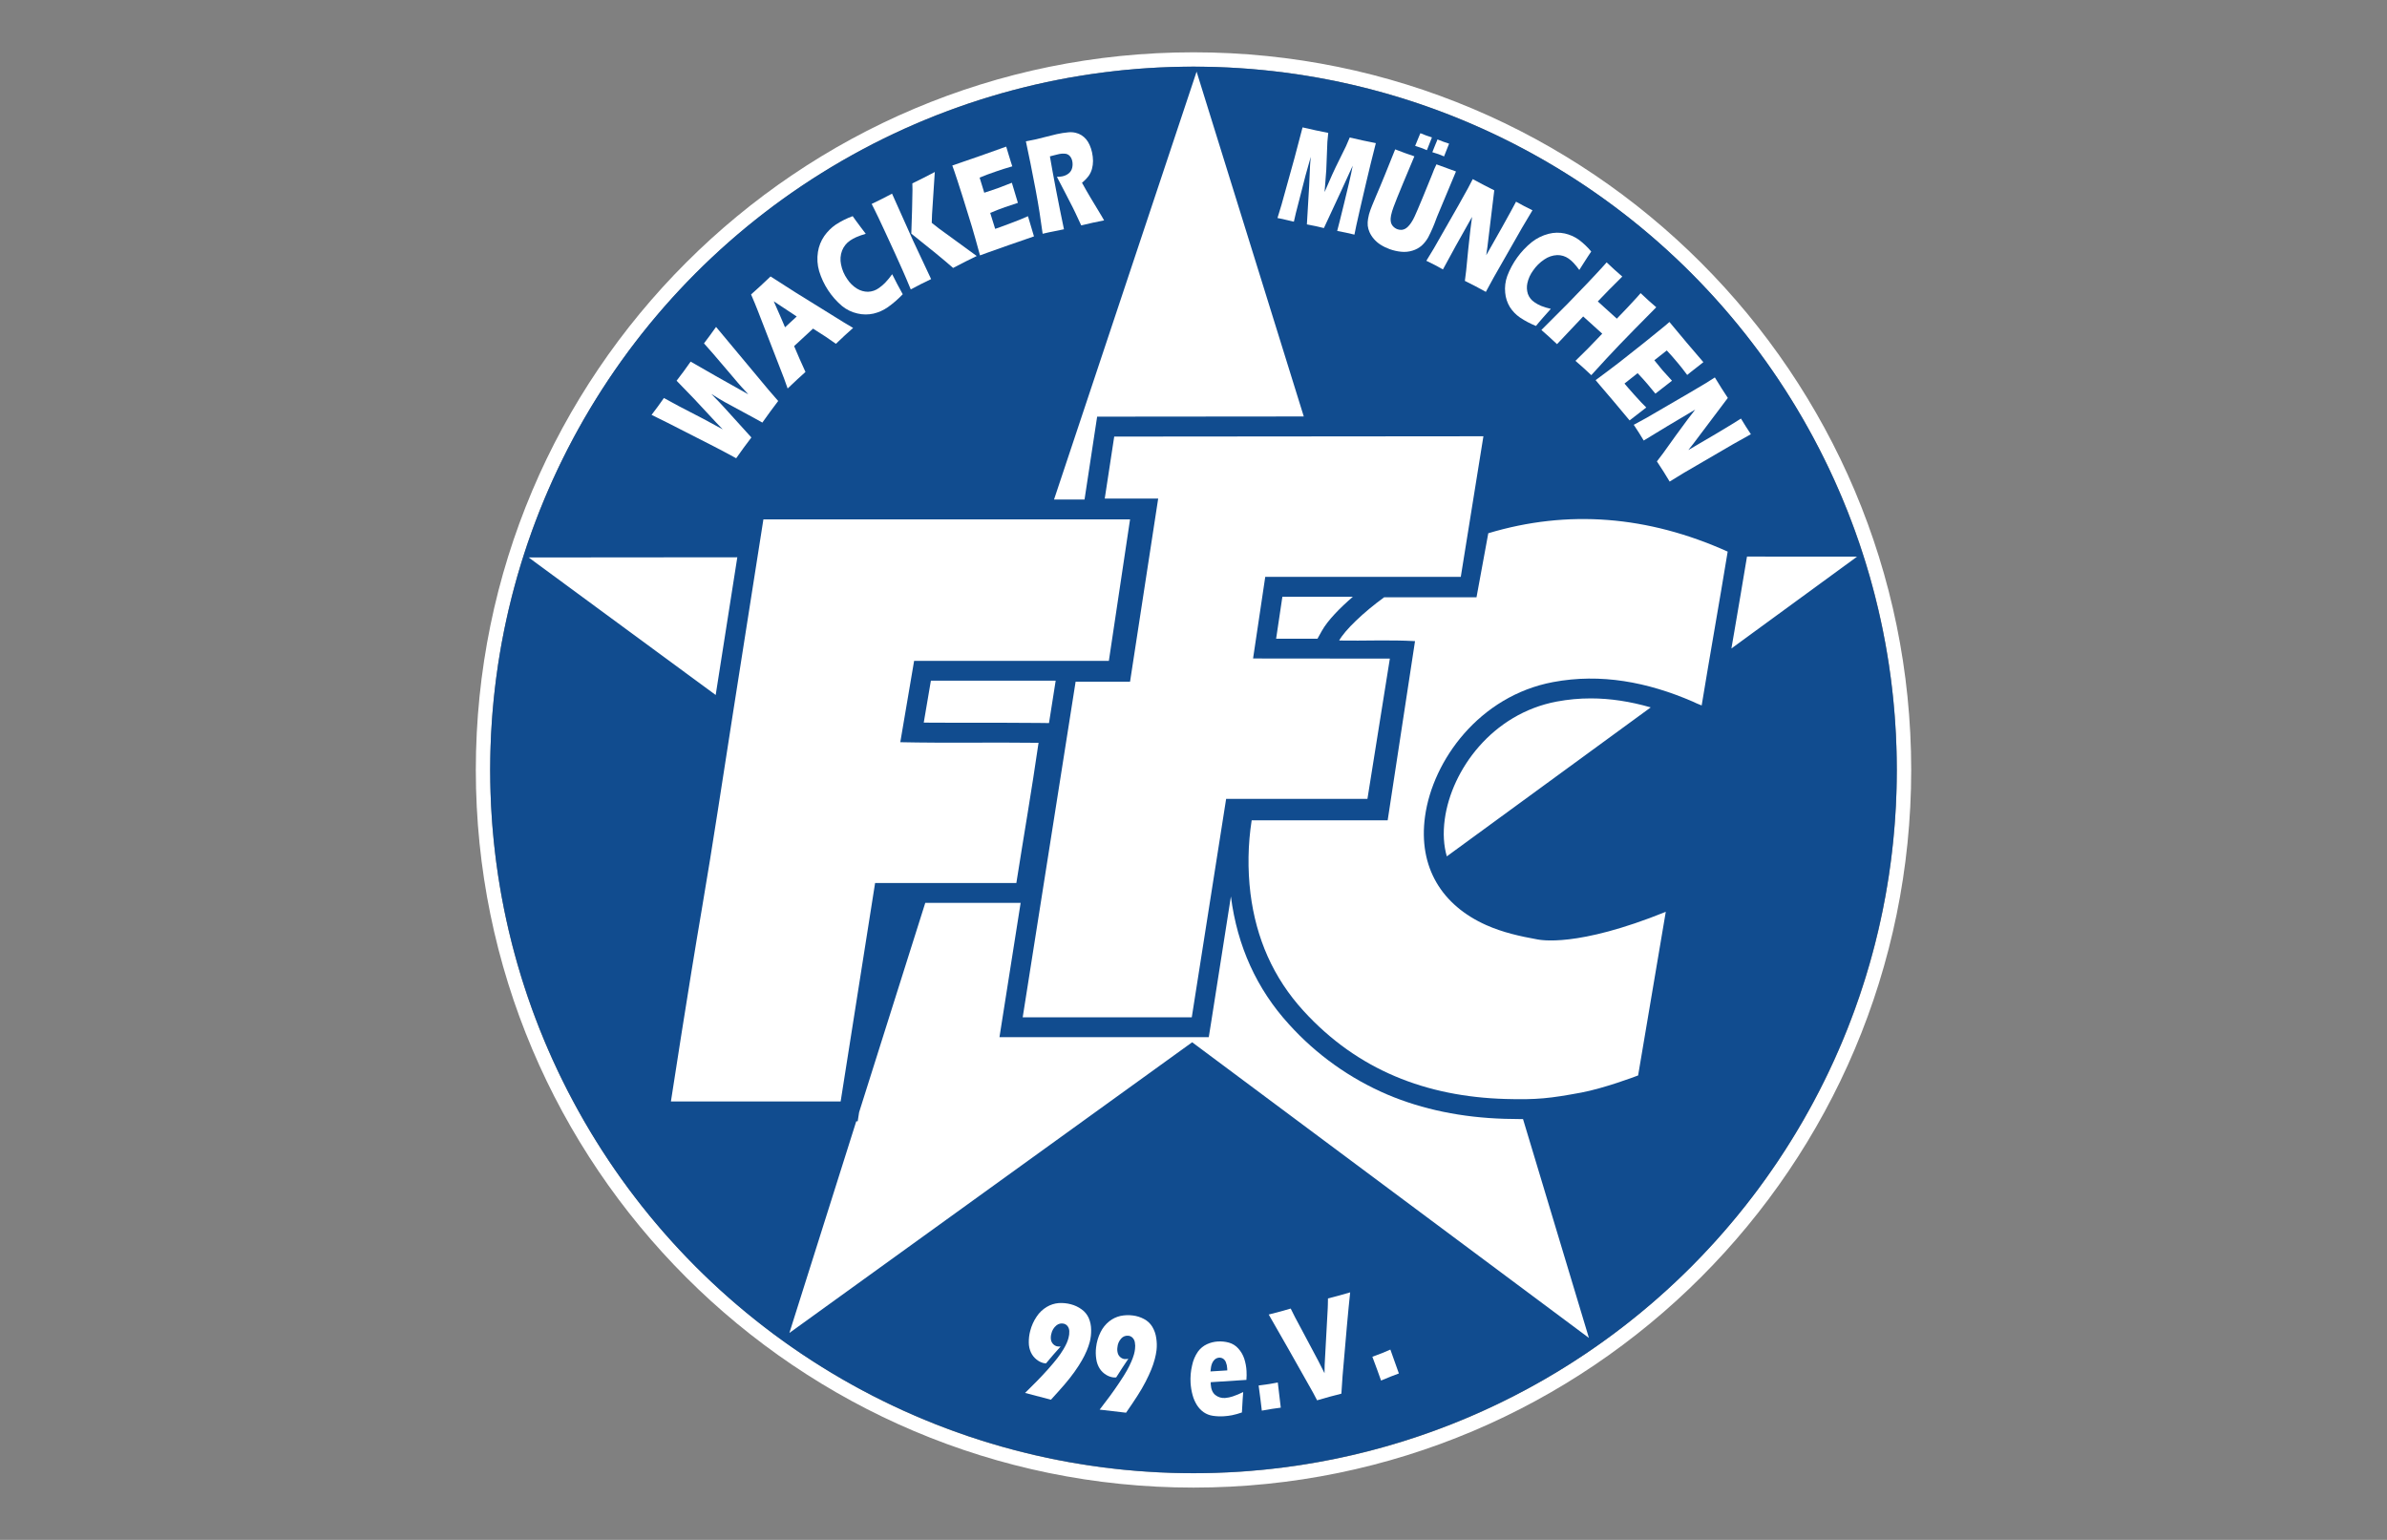 <?xml version="1.0" encoding="UTF-8" standalone="no"?>
<svg
   width="6459"
   height="4167"
   viewBox="0 0 6459 4167"
   version="1.1"
   xml:space="preserve"
   style="clip-rule:evenodd;fill-rule:evenodd;stroke-linejoin:round;stroke-miterlimit:2"
   id="svg23"
   sodipodi:docname="ffc-wacker-muenchen.svg"
   inkscape:version="1.3.2 (091e20e, 2023-11-25)"
   xmlns:inkscape="http://www.inkscape.org/namespaces/inkscape"
   xmlns:sodipodi="http://sodipodi.sourceforge.net/DTD/sodipodi-0.dtd"
   xmlns="http://www.w3.org/2000/svg"
   xmlns:svg="http://www.w3.org/2000/svg"
   xmlns:serif="http://www.serif.com/"><rect x="0" y="0" width="6459" height="4167" fill="#808080" stroke="none"/><defs
   id="defs23" /><sodipodi:namedview
   id="namedview23"
   pagecolor="#ffffff"
   bordercolor="#666666"
   borderopacity="1.0"
   inkscape:showpageshadow="2"
   inkscape:pageopacity="0.0"
   inkscape:pagecheckerboard="0"
   inkscape:deskcolor="#d1d1d1"
   inkscape:zoom="0.056635469"
   inkscape:cx="2074.6716"
   inkscape:cy="2083.5"
   inkscape:window-width="2528"
   inkscape:window-height="1387"
   inkscape:window-x="41"
   inkscape:window-y="25"
   inkscape:window-maximized="1"
   inkscape:current-layer="svg23" />
    <g
   transform="matrix(3.884,0,0,3.884,1287.531,141.531)"
   id="g23">
        <path
   id="Fill"
   d="m 500,0 c 275.958,0 500,224.042 500,500 0,275.958 -224.042,500 -500,500 C 224.042,1000 0,775.958 0,500 0,224.042 224.042,0 500,0 Z m 0,10 C 770.438,10 990,229.562 990,500 990,770.438 770.438,990 500,990 229.562,990 10,770.438 10,500 10,229.562 229.562,10 500,10 Z"
   style="fill:#ffffff" />
        <g
   id="Fill1"
   serif:id="Fill"
   transform="matrix(0.997,0,0,0.997,-0.045,1.689)">
            <circle
   cx="501.521"
   cy="499.782"
   r="491.447"
   style="fill:#114c8f"
   id="circle1" />
        </g>
        <g
   id="Star"
   transform="translate(5,-4)">
            <path
   d="m 880.604,355.336 76.695,0.054 -87.554,63.963 c 0.687,-4.007 1.377,-8.001 2.064,-11.963 2.927,-17.3 6.036,-35.172 8.795,-52.054 z M 813.533,460.419 671.462,564.21 c -2.101,-7.353 -2.779,-15.958 -1.393,-26.02 4.72,-34.26 33,-73.37 78,-81.84 7.818,-1.466 15.756,-2.203 23.71,-2.2 13.404,0 27.375,2.103 41.754,6.269 z M 724.567,747.255 770.469,899.72 494.059,693.73 213.449,896.26 260.041,748.79 h 0.998 l 0.993,-6.301 46.092,-145.889 h 66.44 l -12.235,77.59 -2.52,16 h 145.82 l 1.87,-11.71 13.554,-86.321 c 4.418,34.563 18.032,64.524 40.466,89.071 19.048,21.095 42.451,37.8 68.59,48.96 24.38,10.32 51.87,16 81.72,16.88 4.19,0.13 7.84,0.19 11.15,0.19 0.536,0 1.065,-10e-4 1.588,-0.005 z M 581.348,412.59 h -28.799 l 4.36,-29.24 h 49.097 c -8.931,7.691 -17.505,16.426 -21.557,23.69 z M 571.82,257.722 497.149,17.48 397.826,315.59 h 21.251 l 0.422,-2.76 6.58,-43.26 1.79,-11.73 h 11.88 z M 398.975,441.8 h -86.936 l -4.44,26.06 -0.53,3.17 c 7.56,0.08 14.63,0.08 20.56,0.08 h 33.38 c 10.2,0 18.5,0.04 26.2,0.14 l 7.108,0.09 z m -236.869,9.986 -130.297,-95.826 145.365,-0.128 -1.965,12.508 c -4.377,27.921 -8.731,55.692 -13.103,83.446 z"
   style="fill:#ffffff"
   id="path1" />
        </g>
        <g
   id="FFC"
   transform="translate(5,-4)">
            <path
   d="m 300.349,428.01 c -3.24,19.09 -6.35,37.34 -9.63,56.66 32.22,0.7 63.73,0 96.32,0.42 -4.72,32.77 -10.3,64.83 -15.46,97.67 h -98.41 c -8,51 -16,101.42 -24,152.19 h -118.25 c 0,0 12.08,-78.76 21.65,-134.71 7.72,-45.11 14.42,-90.39 21.54,-135.6 7.08,-44.89 14.11,-89.78 21.24,-135.21 h 255.44 l -14.77,98.58 z"
   style="fill:#ffffff;fill-rule:nonzero"
   id="path2" />
            <path
   d="m 433.159,314.93 6.6,-43.19 257.21,-0.22 -15.76,97.93 h -136.23 l -8.48,56.85 8.27,0.06 76.28,0.05 h 10.74 c 0,0 -10.4,65.09 -15.62,97.74 h -98.44 c -8,51 -15.94,101.38 -23.94,152.18 h -117.79 c 12.29,-77.91 36.87,-233.84 36.87,-233.84 h 37.92 l 19.6,-127.56 z"
   style="fill:#ffffff;fill-rule:nonzero"
   id="path3" />
            <path
   d="m 824.019,602.85 -19.27,114 c -2.33,0.94 -24,9 -39.56,11.93 -21.58,4 -30.9,5.11 -53,4.46 -55,-1.62 -102.81,-20.07 -140.5,-61.32 -21.21,-23.19 -33.08,-50.66 -37,-81.81 -2.07,-16.957 -1.791,-34.119 0.83,-51 h 94.75 c 6.35,-41.65 12.62,-82.66 19.06,-124.86 -18.08,-1 -35.4,-0.1 -52.86,-0.42 4.05,-7.28 16.83,-19.59 31.36,-30.13 h 64.34 c 2.34,-12.9 5.75,-31.06 8.2,-44.61 55.3,-16.64 111.11,-12.24 166.78,12.79 -5.65,34.54 -12.41,72.24 -18.12,107.19 -3.16,-1.15 -4.21,-1.82 -6.3,-2.73 -31.36,-13.57 -64,-19.81 -97.24,-13.55 -51.34,9.67 -83.79,54.49 -89.18,93.55 -4.92,35.72 12,62.09 42.61,75.75 11.44,5.11 23.5,7.81 35.73,10 1.75,0.24 27.12,5.94 89.37,-19.24 z"
   style="fill:#ffffff;fill-rule:nonzero"
   id="path4" />
        </g>
        <g
   id="_99-e.V."
   serif:id="99 e.V."
   transform="translate(5,-4)">
            <path
   d="m 625.659,929.42 c -1.427,-4.12 -3.447,-9.647 -6.06,-16.58 l 6.86,-2.57 c 0.73,-0.29 2.62,-1.1 5.69,-2.43 1.133,3.367 3.11,8.913 5.93,16.64 l -5.78,2.19 z"
   style="fill:#ffffff;fill-rule:nonzero"
   id="path5" />
            <path
   d="m 377.649,938.05 c 2.88,-2.813 5.617,-5.543 8.21,-8.19 2.593,-2.647 5.26,-5.497 8,-8.55 2.707,-3.06 4.83,-5.597 6.37,-7.61 1.439,-1.865 2.775,-3.808 4,-5.82 0.91,-1.48 1.725,-3.017 2.44,-4.6 0.518,-1.182 0.943,-2.402 1.27,-3.65 0.416,-1.506 0.591,-3.069 0.52,-4.63 -0.023,-1.243 -0.432,-2.449 -1.17,-3.45 -0.656,-0.86 -1.582,-1.473 -2.63,-1.74 -1.817,-0.464 -3.747,-0.021 -5.18,1.19 -1.803,1.477 -3.046,3.528 -3.52,5.81 -0.38,1.325 -0.478,2.715 -0.29,4.08 0.339,2.226 1.945,4.051 4.11,4.67 0.872,0.174 1.765,0.222 2.65,0.14 -3.333,3.667 -6.73,7.583 -10.19,11.75 -0.694,-0.028 -1.385,-0.125 -2.06,-0.29 -1.698,-0.489 -3.275,-1.327 -4.63,-2.46 -1.603,-1.293 -2.895,-2.93 -3.78,-4.79 -1.004,-2.176 -1.523,-4.544 -1.52,-6.94 -0.048,-2.76 0.289,-5.513 1,-8.18 0.911,-3.572 2.441,-6.956 4.52,-10 1.824,-2.754 4.253,-5.055 7.1,-6.73 2.493,-1.473 5.285,-2.365 8.17,-2.61 2.877,-0.189 5.765,0.095 8.55,0.84 2.671,0.691 5.188,1.878 7.42,3.5 2.188,1.535 3.917,3.637 5,6.08 1.098,2.581 1.666,5.356 1.67,8.16 0.068,2.847 -0.251,5.69 -0.95,8.45 -0.557,2.08 -1.259,4.118 -2.1,6.1 -0.992,2.359 -2.138,4.651 -3.43,6.86 -1.333,2.373 -3.057,5.04 -5.17,8 -2.113,2.96 -4.447,5.92 -7,8.88 -2.58,2.987 -5.697,6.47 -9.35,10.45 z"
   style="fill:#ffffff;fill-rule:nonzero"
   id="path6" />
            <path
   d="m 429.609,949.68 c 2.467,-3.18 4.8,-6.26 7,-9.24 2.2,-2.98 4.437,-6.17 6.71,-9.57 2.273,-3.387 4.03,-6.19 5.27,-8.41 1.156,-2.04 2.198,-4.144 3.12,-6.3 0.696,-1.595 1.294,-3.232 1.79,-4.9 0.355,-1.237 0.605,-2.501 0.75,-3.78 0.213,-1.546 0.176,-3.116 -0.11,-4.65 -0.193,-1.234 -0.766,-2.377 -1.64,-3.27 -0.768,-0.758 -1.768,-1.237 -2.84,-1.36 -1.875,-0.223 -3.741,0.482 -5,1.89 -1.578,1.714 -2.523,3.916 -2.68,6.24 -0.203,1.364 -0.111,2.755 0.27,4.08 0.322,1.111 0.979,2.096 1.88,2.82 0.807,0.673 1.788,1.104 2.83,1.24 0.887,0.053 1.776,-0.025 2.64,-0.23 -2.767,4.087 -5.593,8.42 -8.48,13 -0.691,0.071 -1.388,0.071 -2.08,0 -1.747,-0.251 -3.423,-0.864 -4.92,-1.8 -1.768,-1.062 -3.276,-2.507 -4.41,-4.23 -1.291,-2.019 -2.127,-4.295 -2.45,-6.67 -0.433,-2.726 -0.48,-5.5 -0.14,-8.24 0.408,-3.664 1.458,-7.229 3.1,-10.53 1.432,-2.976 3.521,-5.589 6.11,-7.64 2.27,-1.801 4.915,-3.069 7.74,-3.71 2.819,-0.583 5.714,-0.698 8.57,-0.34 2.743,0.321 5.402,1.152 7.84,2.45 2.369,1.225 4.36,3.071 5.76,5.34 1.444,2.407 2.39,5.08 2.78,7.86 0.454,2.807 0.528,5.663 0.22,8.49 -0.271,2.136 -0.688,4.251 -1.25,6.33 -0.659,2.474 -1.477,4.902 -2.45,7.27 -1.027,2.533 -2.36,5.393 -4,8.58 -1.64,3.187 -3.543,6.45 -5.71,9.79 -2.14,3.333 -4.75,7.213 -7.83,11.64 z"
   style="fill:#ffffff;fill-rule:nonzero"
   id="path7" />
            <path
   d="m 529.619,937.43 c -0.193,2 -0.493,6.74 -0.9,14.22 -2.231,0.791 -4.513,1.432 -6.83,1.92 -1.866,0.362 -3.753,0.603 -5.65,0.72 -2.61,0.177 -5.233,0.07 -7.82,-0.32 -2.259,-0.334 -4.412,-1.175 -6.3,-2.46 -1.836,-1.294 -3.405,-2.931 -4.62,-4.82 -1.385,-2.161 -2.43,-4.522 -3.1,-7 -0.777,-2.792 -1.26,-5.657 -1.44,-8.55 -0.253,-4.123 0.104,-8.261 1.06,-12.28 0.692,-3.445 2.08,-6.711 4.08,-9.6 1.62,-2.233 3.786,-4.013 6.29,-5.17 2.375,-1.089 4.932,-1.73 7.54,-1.89 2.624,-0.167 5.257,0.107 7.79,0.81 2.518,0.721 4.776,2.147 6.51,4.11 1.833,2.026 3.225,4.409 4.09,7 0.92,2.796 1.464,5.701 1.62,8.64 0.116,2.066 0.089,4.138 -0.08,6.2 l -24.86,1.6 v 1.41 c 0.22,3.493 1.29,6.003 3.21,7.53 1.927,1.533 4.367,2.27 6.82,2.06 1.805,-0.146 3.584,-0.512 5.3,-1.09 2.497,-0.844 4.933,-1.86 7.29,-3.04 z m -22.8,-14.35 11.71,-0.73 c 0,-0.547 -0.02,-1.017 -0.06,-1.41 -0.054,-1.473 -0.365,-2.925 -0.92,-4.29 -0.388,-1.025 -1.088,-1.903 -2,-2.51 -0.845,-0.499 -1.821,-0.729 -2.8,-0.66 -0.701,0.052 -1.383,0.253 -2,0.59 -0.665,0.368 -1.244,0.872 -1.7,1.48 -0.509,0.652 -0.917,1.376 -1.21,2.15 -0.286,0.747 -0.497,1.521 -0.63,2.31 -0.184,1.016 -0.314,2.041 -0.39,3.07 z"
   style="fill:#ffffff;fill-rule:nonzero"
   id="path8" />
            <path
   d="m 542.589,950.38 c -0.48,-4.333 -1.22,-10.17 -2.22,-17.51 l 7.26,-1 c 0.767,-0.12 2.797,-0.483 6.09,-1.09 0.353,3.52 1.047,9.363 2.08,17.53 l -6.13,0.85 z"
   style="fill:#ffffff;fill-rule:nonzero"
   id="path9" />
            <path
   d="m 581.099,943.19 -2.83,-5.39 -17.37,-30.77 -13.51,-23.61 c 3.133,-0.78 5.907,-1.5 8.32,-2.16 1.493,-0.4 3.827,-1.067 7,-2 1.28,2.667 2.28,4.667 3,6 0.933,1.767 2.64,4.96 5.12,9.58 l 11.11,20.88 c 1.14,2.193 2.583,5.053 4.33,8.58 l 0.1,-5.84 2.13,-39.19 c 0,-0.71 0.06,-1.53 0.09,-2.45 0.03,-0.92 0.06,-2.46 0.09,-4.62 3.33,-0.84 6,-1.54 8,-2.09 1.26,-0.34 3.74,-1 7.46,-2.13 -0.713,6.6 -1.46,14.267 -2.24,23 l -3.07,35.39 c -0.293,3.44 -0.563,7.503 -0.81,12.19 -3.86,0.98 -6.613,1.697 -8.26,2.15 -1.507,0.44 -4.393,1.267 -8.66,2.48 z"
   style="fill:#ffffff;fill-rule:nonzero"
   id="path10" />
        </g>
        <g
   id="Wacker-München"
   serif:id="Wacker München"
   transform="translate(5,-4)">
            <path
   d="m 553.499,119.46 2.83,-9.3 9,-32.42 5.64,-21.43 c 3.94,0.907 7.04,1.603 9.3,2.09 1.87,0.4 4.73,1 8.6,1.75 -0.3,2.753 -0.503,4.843 -0.61,6.27 -0.107,1.427 -0.217,4.247 -0.33,8.46 -0.107,4.213 -0.247,7.843 -0.42,10.89 -0.173,3.047 -0.57,8.247 -1.19,15.6 2,-4.7 3.763,-8.733 5.29,-12.1 1.527,-3.367 3.353,-7.173 5.48,-11.42 2.133,-4.247 3.503,-7.033 4.11,-8.36 0.607,-1.327 1.487,-3.367 2.64,-6.12 3.2,0.75 6.35,1.46 9.43,2.12 2.1,0.46 5,1 8.76,1.79 -2.667,10.44 -4.877,19.44 -6.63,27 -3.46,14.74 -5.793,24.893 -7,30.46 -0.247,1.153 -0.673,3.25 -1.28,6.29 -2.82,-0.67 -4.79,-1.13 -5.93,-1.37 -1.647,-0.36 -3.677,-0.763 -6.09,-1.21 0.767,-2.78 2.433,-9.427 5,-19.94 2.567,-10.513 4.15,-17.24 4.75,-20.18 0.267,-1.28 0.627,-3.067 1.08,-5.36 l -8.31,18.17 -11.77,25.31 c -2.77,-0.66 -4.69,-1.1 -5.73,-1.33 -1.33,-0.28 -3.38,-0.69 -6.13,-1.22 l 1.57,-26.62 0.63,-14.23 c 0,-0.55 0.08,-1.22 0.14,-2 0.06,-0.78 0.18,-2.21 0.37,-4.23 l -3.6,12.8 -6.79,26.39 -1.38,6 c -2.953,-0.667 -4.833,-1.103 -5.64,-1.31 -1.11,-0.33 -3.04,-0.72 -5.79,-1.24 z"
   style="fill:#ffffff;fill-rule:nonzero"
   id="path11" />
            <path
   d="m 635.499,71.62 c 3.19,1.23 5.45,2.08 6.76,2.56 1.647,0.6 3.85,1.367 6.61,2.3 l -7.89,18.81 c -1.493,3.527 -2.86,6.86 -4.1,10 -1.24,3.14 -2.077,5.3 -2.51,6.48 -0.726,1.901 -1.311,3.853 -1.75,5.84 -0.323,1.427 -0.384,2.901 -0.18,4.35 0.189,1.241 0.75,2.396 1.61,3.31 0.826,0.897 1.855,1.583 3,2 0.957,0.357 1.981,0.501 3,0.42 0.807,-0.074 1.592,-0.305 2.31,-0.68 0.7,-0.386 1.346,-0.863 1.92,-1.42 0.866,-0.853 1.64,-1.795 2.31,-2.81 0.947,-1.406 1.77,-2.891 2.46,-4.44 0.9,-1.9 2.773,-6.28 5.62,-13.14 2.433,-5.84 4.62,-11.2 6.56,-16.08 0.864,-2.409 1.866,-4.766 3,-7.06 l 7.35,2.68 6.27,2.28 -13.14,31.43 c -0.24,0.587 -0.43,1.077 -0.57,1.47 -1.568,4.433 -3.439,8.754 -5.6,12.93 -1.217,2.205 -2.788,4.195 -4.65,5.89 -1.864,1.586 -4.041,2.761 -6.39,3.45 -2.556,0.796 -5.249,1.055 -7.91,0.76 -2.733,-0.273 -5.42,-0.888 -8,-1.83 -2.247,-0.808 -4.397,-1.865 -6.41,-3.15 -1.712,-1.109 -3.257,-2.456 -4.59,-4 -1.224,-1.423 -2.235,-3.016 -3,-4.73 -0.622,-1.394 -1.03,-2.874 -1.21,-4.39 -0.136,-1.585 -0.069,-3.182 0.2,-4.75 0.33,-2.113 0.873,-4.187 1.62,-6.19 0.26,-0.72 0.68,-1.8 1.25,-3.24 0.57,-1.44 1.43,-3.5 2.57,-6.18 l 3,-7.06 c 0.8,-1.86 1.92,-4.59 3.38,-8.21 z m 13.91,-2.43 2.77,-6.74 c 0.27,-0.62 0.56,-1.31 0.87,-2.08 1.85,0.74 3.23,1.28 4.13,1.61 0.9,0.33 2.16,0.75 3.93,1.32 l -3.51,8.89 c -1.43,-0.62 -2.7,-1.13 -3.81,-1.54 -1.11,-0.41 -2.47,-0.82 -4.38,-1.46 z m 12,4.36 1.24,-3.12 c 0.27,-0.69 0.62,-1.51 1,-2.48 l 0.73,-1.72 0.59,-1.52 c 1.87,0.75 3.25,1.28 4.14,1.61 0.89,0.33 2.16,0.75 3.95,1.34 -0.413,1 -1.583,3.957 -3.51,8.87 -1.447,-0.627 -2.727,-1.147 -3.84,-1.56 -1.01,-0.32 -2.46,-0.78 -4.34,-1.38 z"
   style="fill:#ffffff;fill-rule:nonzero"
   id="path12" />
            <path
   d="m 657.209,149.25 5.24,-8.62 16.93,-29.65 6.69,-12 3.46,-6.62 c 2.98,1.633 5.647,3.053 8,4.26 1.65,0.86 4,2 7,3.55 l -4.78,39.48 -0.82,5.74 c 2.713,-4.667 6.423,-11.223 11.13,-19.67 4.707,-8.447 7.92,-14.323 9.64,-17.63 2.35,1.31 4.25,2.33 5.69,3.08 0.66,0.35 2.57,1.31 5.75,2.9 l -7.31,12.29 -19.68,34.49 -5.48,10.07 c -2.493,-1.38 -4.827,-2.643 -7,-3.79 -1.83,-0.95 -4.37,-2.25 -7.62,-3.87 0.44,-3.333 0.743,-5.737 0.91,-7.21 l 1.43,-14.66 c 0.46,-4.807 0.96,-9.38 1.5,-13.72 0.3,-2.76 0.7,-5.76 1.18,-9 l -11.14,19.82 -9.16,16.8 c -2.373,-1.333 -4.19,-2.333 -5.45,-3 -1.14,-0.55 -3.15,-1.57 -6.11,-3.04 z"
   style="fill:#ffffff;fill-rule:nonzero"
   id="path13" />
            <path
   d="m 743.939,182.74 c -1.29,1.4 -3,3.37 -5.27,5.92 -2.27,2.55 -3.91,4.54 -5.07,6 -3.93,-1.561 -7.682,-3.539 -11.19,-5.9 -2.796,-1.922 -5.177,-4.388 -7,-7.25 -1.845,-3.037 -2.964,-6.459 -3.27,-10 -0.403,-3.956 0.093,-7.952 1.45,-11.69 3.493,-9.2 9.358,-17.311 17,-23.51 3.487,-2.763 7.518,-4.756 11.83,-5.85 3.686,-0.943 7.54,-1.018 11.26,-0.22 3.429,0.772 6.676,2.202 9.56,4.21 3.274,2.419 6.243,5.226 8.84,8.36 l -2.24,3.34 c -0.96,1.473 -2.007,3.1 -3.14,4.88 l -2.93,4.62 c -1.249,-1.754 -2.612,-3.424 -4.08,-5 -1.02,-1.082 -2.146,-2.06 -3.36,-2.92 -2.336,-1.649 -5.141,-2.501 -8,-2.43 -3.182,0.152 -6.258,1.192 -8.88,3 -3.129,2.053 -5.818,4.708 -7.91,7.81 -1.898,2.587 -3.239,5.539 -3.94,8.67 -0.562,2.516 -0.442,5.137 0.35,7.59 0.881,2.408 2.524,4.462 4.68,5.85 1.411,0.965 2.915,1.786 4.49,2.45 2.215,0.868 4.496,1.56 6.82,2.07 z"
   style="fill:#ffffff;fill-rule:nonzero"
   id="path14" />
            <path
   d="m 737.369,197.47 18.51,-18.54 13.24,-13.74 5.82,-6.18 c 1.68,-1.79 3.29,-3.53 4.81,-5.21 l 3.07,-3.43 c 2.5,2.36 4.387,4.113 5.66,5.26 0.993,0.9 2.74,2.437 5.24,4.61 -6.54,6.447 -12.227,12.227 -17.06,17.34 l 13.26,12 c 1.84,-1.873 4.297,-4.433 7.37,-7.68 3.073,-3.247 5.143,-5.483 6.21,-6.71 0.58,-0.667 1.58,-1.797 3,-3.39 l 5.7,5.3 c 0.6,0.54 2.327,2.057 5.18,4.55 -11.6,11.693 -20.163,20.423 -25.69,26.19 -5.527,5.767 -12.05,12.803 -19.57,21.11 l -5.25,-4.89 c -0.79,-0.72 -2.72,-2.42 -5.77,-5.09 5.507,-5.267 11.727,-11.577 18.66,-18.93 l -13.28,-12 -18.23,19.3 -5.59,-5.19 c -0.72,-0.64 -2.483,-2.2 -5.29,-4.68 z"
   style="fill:#ffffff;fill-rule:nonzero"
   id="path15" />
            <path
   d="m 775.139,232.41 c 6.667,-4.913 12.193,-9.067 16.58,-12.46 4.387,-3.393 10.19,-7.98 17.41,-13.76 7.2,-5.76 11.947,-9.61 14.24,-11.55 l 3.2,-2.75 c 3.287,4 7.287,8.797 12,14.39 4.367,5.167 8.247,9.703 11.64,13.61 l -1.25,1 -3.27,2.56 -4.11,3.21 c -0.88,0.69 -1.75,1.4 -2.63,2.14 -2.527,-3.393 -4.72,-6.187 -6.58,-8.38 -2,-2.41 -3.43,-4 -4.15,-4.86 -0.72,-0.86 -1.9,-2.11 -3.51,-3.82 l -8.67,6.82 c 1.587,2.04 3.497,4.373 5.73,7 0.787,0.927 2.98,3.347 6.58,7.26 -3.26,2.467 -7.113,5.467 -11.56,9 -2.4,-2.933 -4.257,-5.177 -5.57,-6.73 -1.95,-2.31 -4.23,-4.82 -6.81,-7.53 l -9.15,7.22 2.44,2.89 c 0.72,0.847 2.25,2.577 4.59,5.19 l 4.58,5 c 0.667,0.753 1.853,1.957 3.56,3.61 -3.78,2.86 -7.653,5.86 -11.62,9 -3.407,-4.127 -7.17,-8.623 -11.29,-13.49 l -9.38,-11 z"
   style="fill:#ffffff;fill-rule:nonzero"
   id="path16" />
            <path
   d="m 801.709,263.53 8.86,-4.83 29.51,-17.17 11.82,-7 6.31,-4 c 1.767,2.907 3.35,5.463 4.75,7.67 1,1.58 2.43,3.78 4.29,6.6 l -23.92,31.76 -3.59,4.56 c 4.667,-2.667 11.163,-6.48 19.49,-11.44 8.327,-4.96 14.053,-8.457 17.18,-10.49 1.38,2.31 2.51,4.14 3.38,5.51 0.39,0.63 1.57,2.43 3.52,5.39 l -12.49,7 -34.32,20 -9.78,6 c -1.48,-2.487 -2.887,-4.787 -4.22,-6.9 -1.107,-1.74 -2.66,-4.13 -4.66,-7.17 2,-2.64 3.5,-4.57 4.4,-5.78 l 8.59,-12 c 2.807,-3.927 5.53,-7.633 8.17,-11.12 1.647,-2.233 3.493,-4.633 5.54,-7.2 l -19.54,11.62 -16.35,9.95 c -1.4,-2.327 -2.48,-4.09 -3.24,-5.29 -0.607,-1.02 -1.84,-2.91 -3.7,-5.67 z"
   style="fill:#ffffff;fill-rule:nonzero"
   id="path17" />
            <path
   d="m 176.389,286.84 -7.83,-4.23 c -1.84,-1 -4.45,-2.36 -7.81,-4.09 l -32.32,-16.47 -11,-5.44 c 1.833,-2.38 3.293,-4.317 4.38,-5.81 1.24,-1.687 2.65,-3.667 4.23,-5.94 4.58,2.56 7.963,4.407 10.15,5.54 l 17.35,9 c 3.72,1.96 8.213,4.397 13.48,7.31 l -4.72,-4.91 -15.36,-16.5 -12.07,-12.47 c 2,-2.59 3.63,-4.8 5,-6.62 1.44,-2 3.037,-4.233 4.79,-6.7 l 17.61,10.1 22.56,12.68 -4.86,-5.29 c -0.83,-0.93 -1.66,-1.88 -2.49,-2.84 -0.83,-0.96 -2.49,-2.91 -4.94,-5.83 l -12.28,-14.39 -6.3,-7.13 c 1.727,-2.3 3.147,-4.207 4.26,-5.72 1.25,-1.71 2.63,-3.62 4.15,-5.75 l 36.75,44.07 6.54,7.53 c -2.16,2.84 -4.027,5.333 -5.6,7.48 -1.66,2.267 -3.47,4.79 -5.43,7.57 l -5.78,-3.22 -20.29,-11 c -1.21,-0.68 -2.44,-1.4 -3.69,-2.15 -1.25,-0.75 -3.18,-1.94 -5.79,-3.56 l 5.25,5.39 3.47,3.74 19.18,21.17 c -2.167,2.86 -3.957,5.25 -5.37,7.17 -1.487,2.047 -3.227,4.483 -5.22,7.31 z"
   style="fill:#ffffff;fill-rule:nonzero"
   id="path18" />
            <path
   d="m 212.239,238.24 -2.51,-7.05 -18.15,-46.8 -2.08,-5.2 c -0.62,-1.51 -1.54,-3.67 -2.74,-6.48 3.12,-2.793 5.387,-4.843 6.8,-6.15 2.46,-2.28 4.717,-4.41 6.77,-6.39 l 17.39,11.14 33.87,21 6.26,3.73 c -3.06,2.753 -4.917,4.42 -5.57,5 -1.46,1.333 -3.597,3.353 -6.41,6.06 -4.34,-3.16 -9.653,-6.687 -15.94,-10.58 l -13.18,12.19 c 2.3,5.533 4.937,11.533 7.91,18 -3.29,3 -5.31,4.78 -6,5.46 -1.367,1.26 -3.507,3.283 -6.42,6.07 z m -1.82,-42.65 8.14,-7.52 c -9.673,-6.387 -15.007,-9.917 -16,-10.59 2,4.513 3.633,8.237 4.9,11.17 z"
   style="fill:#ffffff;fill-rule:nonzero"
   id="path19" />
            <path
   d="m 285.069,158.61 c 0.827,1.713 2.03,4.067 3.61,7.06 1.58,2.993 2.83,5.293 3.75,6.9 -3.151,3.332 -6.621,6.346 -10.36,9 -3.02,2.114 -6.413,3.637 -10,4.49 -3.668,0.817 -7.473,0.793 -11.13,-0.07 -3.959,-0.869 -7.659,-2.657 -10.8,-5.22 -7.524,-6.396 -13.056,-14.815 -15.94,-24.26 -1.272,-4.362 -1.562,-8.952 -0.85,-13.44 0.62,-3.971 2.127,-7.752 4.41,-11.06 2.175,-3.103 4.884,-5.794 8,-7.95 3.699,-2.397 7.654,-4.376 11.79,-5.9 l 2.34,3.28 c 1,1.42 2.19,3 3.46,4.66 l 3.31,4.35 c -2.249,0.643 -4.457,1.425 -6.61,2.34 -1.476,0.639 -2.889,1.416 -4.22,2.32 -2.563,1.718 -4.542,4.178 -5.67,7.05 -1.155,3.075 -1.408,6.416 -0.73,9.63 0.707,3.693 2.197,7.192 4.37,10.26 1.753,2.704 4.09,4.98 6.84,6.66 2.275,1.388 4.886,2.128 7.55,2.14 2.781,-0.078 5.472,-1.007 7.71,-2.66 1.515,-1.063 2.931,-2.262 4.23,-3.58 1.79,-1.877 3.441,-3.883 4.94,-6 z"
   style="fill:#ffffff;fill-rule:nonzero"
   id="path20" />
            <path
   d="m 298.009,169.19 c -2.287,-5.54 -4.233,-10.107 -5.84,-13.7 -2.82,-6.38 -6.78,-15.063 -11.88,-26.05 -3.54,-7.66 -6.09,-13.03 -7.65,-16.11 l -1.86,-3.68 c 3.573,-1.733 6.027,-2.937 7.36,-3.61 0.89,-0.45 3.16,-1.63 6.83,-3.56 l 14.64,32.71 12.59,26.82 -6.95,3.4 c -0.98,0.54 -3.39,1.78 -7.24,3.78 z m 0.38,-38.88 0.54,-16.64 0.28,-13.77 -0.08,-4.57 c 4,-1.94 6.69,-3.273 8.07,-4 l 7.56,-3.93 -1.92,29.57 -0.2,5.84 4.9,3.86 26.44,19.26 -7.87,3.87 c -1.7,0.86 -4.563,2.34 -8.59,4.44 -6.24,-5.507 -15.95,-13.473 -29.13,-23.9 z"
   style="fill:#ffffff;fill-rule:nonzero"
   id="path21" />
            <path
   d="m 346.249,145.5 c -2.167,-8 -4.043,-14.667 -5.63,-20 -1.587,-5.333 -3.773,-12.397 -6.56,-21.19 -2.793,-8.787 -4.687,-14.597 -5.68,-17.43 l -1.43,-4 c 5.333,-1.8 11.75,-4.017 19.25,-6.65 6.94,-2.427 13.043,-4.6 18.31,-6.52 l 0.46,1.51 c 0.1,0.37 0.5,1.69 1.2,4 l 1.53,5 c 0.32,1.07 0.67,2.14 1.05,3.23 -4.42,1.273 -8.087,2.427 -11,3.46 -3.23,1.13 -5.41,1.91 -6.54,2.32 -1.13,0.41 -2.87,1.1 -5.23,2.06 l 3.24,10.55 c 2.667,-0.84 5.77,-1.88 9.31,-3.12 1.253,-0.44 4.56,-1.717 9.92,-3.83 1.127,3.94 2.527,8.607 4.2,14 -3.913,1.3 -6.913,2.3 -9,3 -3.1,1.093 -6.53,2.427 -10.29,4 l 3.46,11.13 3.87,-1.36 c 1.14,-0.4 3.49,-1.277 7.05,-2.63 l 6.88,-2.66 c 1,-0.4 2.7,-1.12 5.05,-2.18 1.3,4.547 2.693,9.237 4.18,14.07 -5.487,1.86 -11.487,3.937 -18,6.23 l -14.79,5.24 z"
   style="fill:#ffffff;fill-rule:nonzero"
   id="path22" />
            <path
   d="m 389.899,130.43 c -0.76,-5.587 -1.49,-10.61 -2.19,-15.07 -0.7,-4.46 -1.593,-9.613 -2.68,-15.46 -1.08,-5.853 -2.28,-12.01 -3.6,-18.47 -1.32,-6.46 -2.39,-11.597 -3.21,-15.41 2.92,-0.54 5.277,-1.007 7.07,-1.4 1.85,-0.4 4.1,-1 6.74,-1.69 2.64,-0.69 5.23,-1.36 7.76,-1.92 2.637,-0.593 5.309,-1.013 8,-1.26 1.69,-0.17 3.396,-0.062 5.05,0.32 1.473,0.328 2.877,0.91 4.15,1.72 1.183,0.761 2.247,1.691 3.16,2.76 1,1.214 1.827,2.56 2.46,4 0.745,1.652 1.311,3.378 1.69,5.15 0.437,1.971 0.668,3.982 0.69,6 0.003,1.878 -0.246,3.748 -0.74,5.56 -0.478,1.744 -1.257,3.392 -2.3,4.87 -1.342,1.774 -2.901,3.373 -4.64,4.76 l 3.11,5.55 c 0.88,1.55 1.79,3.11 2.75,4.7 l 7.66,12.7 c 0.34,0.55 1,1.64 1.88,3.27 -3.84,0.77 -6.43,1.31 -7.75,1.59 -1.667,0.373 -4.4,1.003 -8.2,1.89 -0.72,-1.54 -2.06,-4.4 -4,-8.59 -0.8,-1.76 -1.45,-3.1 -1.95,-4 -1.04,-2.1 -2.543,-5.027 -4.51,-8.78 l -6.48,-12.47 c 1.272,0.044 2.545,-0.067 3.79,-0.33 1.6,-0.314 3.104,-0.999 4.39,-2 1.228,-0.979 2.091,-2.342 2.45,-3.87 0.388,-1.564 0.412,-3.195 0.07,-4.77 -0.241,-1.233 -0.784,-2.388 -1.58,-3.36 -0.764,-0.912 -1.827,-1.522 -3,-1.72 -1.836,-0.219 -3.697,-0.08 -5.48,0.41 -0.81,0.17 -1.65,0.38 -2.51,0.62 -0.86,0.24 -1.87,0.5 -3,0.78 1.1,6.467 2.54,14.33 4.32,23.59 1.78,9.26 3.603,18.327 5.47,27.2 -3.9,0.793 -6.43,1.313 -7.59,1.56 -1.333,0.22 -3.75,0.743 -7.25,1.57 z"
   style="fill:#ffffff;fill-rule:nonzero"
   id="path23" />
        </g>
    </g>
</svg>
